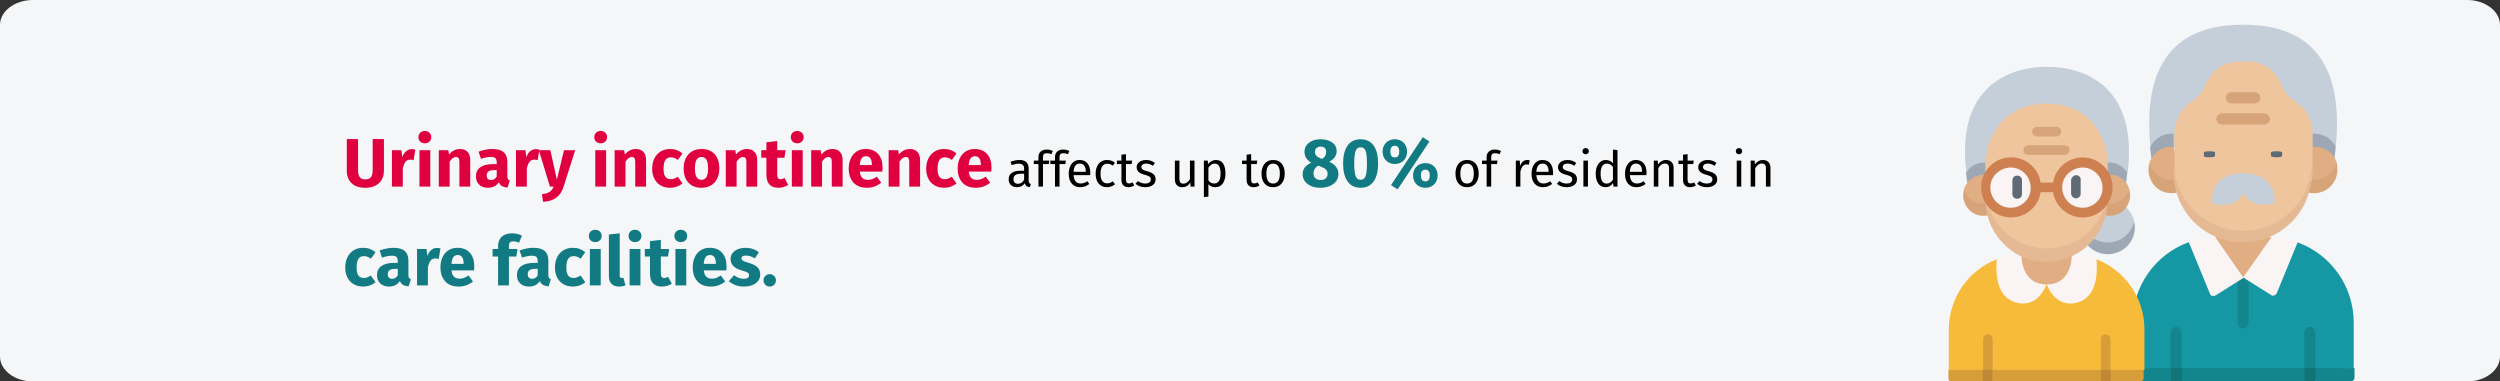 <?xml version="1.0" encoding="UTF-8"?>
<svg xmlns="http://www.w3.org/2000/svg" xmlns:xlink="http://www.w3.org/1999/xlink" width="911px" height="139px" viewBox="0 0 911 139" version="1.1">
  <rect x="0" y="0" width="911" height="139" fill="#333333" stroke="none"/>
  <title>blasenschwaeche-haeufigkeit-en</title>
  <g id="Page-1" stroke="none" stroke-width="1" fill="none" fill-rule="evenodd">
    <g id="vorlage" transform="translate(2, -29571)" fill-rule="nonzero">
      <g id="blasenschwaeche-haeufigkeit-en" transform="translate(-2, 29571)">
        <g id="Mask">
          <path d="M12,0 L899,0 C905.6,0 911,4.079 911,9.065 L911,129.935 C911,134.921 905.6,139 899,139 L12,139 C5.4,139 0,134.921 0,129.935 L0,9.065 C0,4.079 5.4,0 12,0 Z" id="path-1" fill="#F5F6F7"></path>
          <g id="Group-94" transform="translate(710, 9)">
            <g id="Group-93">
              <g id="Group" transform="translate(67.091, 0)">
                <path d="M74.056,44.666 C77.984,5.529 56.015,0 40.302,0 C24.588,0 2.619,5.529 6.547,44.666 L74.056,44.666 Z" id="Path" fill="#C5CFD9"></path>
                <path d="M14.113,39.72 C10.766,39.72 7.857,41.756 6.402,44.666 C6.547,45.976 6.693,47.285 6.838,48.595 L14.986,48.595 L14.986,39.72 C14.84,39.72 14.549,39.72 14.113,39.72 L14.113,39.72 Z" id="Path" fill="#9EA8B5"></path>
                <path d="M73.619,48.595 C73.765,47.285 73.91,45.976 74.056,44.666 C72.746,41.611 69.691,39.72 66.345,39.72 C66.054,39.72 65.763,39.72 65.472,39.72 L65.472,48.595 L73.619,48.595 Z" id="Path" fill="#9EA8B5"></path>
                <path d="M13.385,58.925 L15.131,56.451 L17.314,54.705 L14.986,44.521 C14.695,44.521 14.404,44.521 14.113,44.521 C10.33,44.521 7.129,46.994 6.111,50.486 C6.111,53.978 9.603,58.925 13.385,58.925 L13.385,58.925 Z" id="Path" fill="#E1AD83"></path>
                <path d="M14.113,56.451 C10.33,56.451 7.129,53.978 6.111,50.486 C5.82,51.214 5.82,52.086 5.82,52.959 C5.82,55.433 6.984,57.906 8.875,59.507 C10.766,61.107 13.385,61.689 15.859,61.253 L17.605,59.07 L14.986,56.597 C14.84,56.451 14.549,56.451 14.113,56.451 Z" id="Path" fill="#D7A379"></path>
                <path d="M80.603,125.124 L80.603,108.538 C80.603,95.443 72.456,83.804 60.089,79.294 L20.369,79.294 C8.148,83.804 0,95.443 0,108.538 L0,125.124 L40.302,127.452 L80.603,125.124 Z" id="Path" fill="#1598A4"></path>
                <path d="M1.309,129.925 L13.967,129.925 L16.004,127.597 L18.041,129.925 L62.853,129.925 L64.89,127.597 L66.927,129.925 L79.585,129.925 C80.312,129.925 80.894,129.343 80.894,128.616 L80.894,125.124 L0.291,125.124 L0.291,128.47 C0.291,128.907 0.436,129.198 0.582,129.489 C0.727,129.78 0.873,130.071 1.309,129.925 Z" id="Path" fill="#12868C"></path>
                <path d="M38.265,89.333 L38.265,108.538 C38.265,109.265 38.556,109.993 39.283,110.429 C39.865,110.866 40.738,110.866 41.32,110.429 C41.902,109.993 42.338,109.265 42.338,108.538 L42.338,89.333 L38.265,89.333 Z" id="Path" fill="#12868C"></path>
                <polygon id="Path" fill="#E1AD83" points="40.302 92.243 32.881 84.822 29.972 77.402 50.632 77.402 47.722 84.822"></polygon>
                <path d="M17.896,112.321 L17.896,125.124 L15.859,127.452 L13.822,125.124 L13.822,112.321 C13.822,111.593 14.113,110.866 14.84,110.429 C15.568,109.993 16.295,109.993 16.877,110.429 C17.605,110.866 17.896,111.593 17.896,112.321 Z" id="Path" fill="#12868C"></path>
                <path d="M66.636,112.321 L66.636,125.124 L64.599,127.452 L62.562,125.124 L62.562,112.321 C62.562,111.593 62.853,110.866 63.58,110.429 C64.162,109.993 65.035,109.993 65.617,110.429 C66.199,110.866 66.781,111.593 66.636,112.321 Z" id="Path" fill="#12868C"></path>
                <polygon id="Path" fill="#127575" points="13.967 125.124 18.041 125.124 18.041 129.925 13.967 129.925"></polygon>
                <polygon id="Path" fill="#127575" points="62.707 125.124 66.781 125.124 66.781 129.925 62.707 129.925"></polygon>
                <path d="M20.515,79.294 L28.226,98.062 C28.371,98.499 28.662,98.79 29.099,98.79 C29.535,98.935 29.972,98.79 30.263,98.644 L40.447,92.243 L30.117,77.402 C26.771,77.548 23.57,78.13 20.515,79.294 Z" id="Path" fill="#FBF4F4"></path>
                <path d="M50.632,77.402 L40.302,92.097 L50.486,98.499 C50.777,98.79 51.214,98.79 51.65,98.644 C52.086,98.499 52.377,98.208 52.523,97.917 L60.234,79.148 C57.033,78.13 53.832,77.548 50.632,77.402 Z" id="Path" fill="#FBF4F4"></path>
                <path d="M67.218,58.925 L65.472,56.451 L63.289,54.705 L65.617,44.521 L66.49,44.521 C70.273,44.521 73.474,46.994 74.492,50.486 C74.492,53.978 71.001,58.925 67.218,58.925 L67.218,58.925 Z" id="Path" fill="#E1AD83"></path>
                <path d="M66.345,56.451 C70.128,56.451 73.328,53.978 74.347,50.486 C74.638,51.214 74.638,52.086 74.638,52.959 C74.638,55.142 73.765,57.324 72.165,58.925 C70.564,60.525 68.382,61.398 66.199,61.398 C65.617,61.398 65.035,61.398 64.453,61.253 L62.707,59.07 L65.326,56.597 C65.763,56.451 66.054,56.451 66.345,56.451 Z" id="Path" fill="#D7A379"></path>
                <path d="M40.302,77.548 C46.994,77.548 53.396,74.929 58.197,70.128 C62.998,65.326 65.617,58.925 65.617,52.232 L65.617,39.72 C65.617,34.773 62.998,30.263 58.779,27.644 C56.742,26.189 55.142,24.152 54.269,21.824 C50.341,13.531 44.666,13.385 40.447,13.385 C36.228,13.385 30.554,13.676 26.625,21.824 C25.752,24.152 24.152,26.189 22.115,27.644 C17.896,30.117 15.277,34.773 15.277,39.72 L15.277,52.232 C14.986,66.199 26.334,77.548 40.302,77.548 Z" id="Path" fill="#EEC59C"></path>
                <path d="M40.302,75.074 C33.609,75.074 27.207,72.456 22.406,67.654 C17.605,62.853 14.986,56.451 14.986,49.759 L14.986,54.56 C15.277,68.236 26.48,79.294 40.156,79.294 C53.832,79.294 65.035,68.382 65.326,54.56 L65.326,49.759 C65.472,63.726 54.269,75.074 40.302,75.074 Z" id="Path" fill="#E5B993"></path>
                <path d="M40.302,61.398 C42.92,66.199 48.449,65.763 50.777,65.326 C51.359,65.181 51.795,64.599 51.795,64.017 C51.65,61.253 50.486,54.123 40.302,54.123 C30.117,54.123 28.953,61.253 28.808,64.017 C28.808,64.599 29.244,65.181 29.826,65.326 C32.154,65.908 37.683,66.345 40.302,61.398 L40.302,61.398 Z" id="Path" fill="#C5CFD9"></path>
              </g>
              <g id="Group" transform="translate(0, 15.348)">
                <path d="M71.437,110.429 L71.437,95.734 C71.437,84.386 64.599,74.347 53.978,70.128 L17.605,70.128 C7.129,74.201 0.145,84.386 0.145,95.734 L0.145,110.429 L35.646,112.466 L71.437,110.429 Z" id="Path" fill="#F7BB3C"></path>
                <path d="M1.455,114.648 L12.512,114.648 L14.258,112.612 L16.004,114.648 L55.433,114.648 L57.179,112.612 L58.925,114.648 L69.982,114.648 C70.564,114.648 71.146,114.066 71.146,113.485 L71.146,110.429 L0,110.429 L0,113.485 C0,113.776 0.145,114.066 0.291,114.357 C0.436,114.648 1.164,114.648 1.455,114.648 Z" id="Path" fill="#D79D38"></path>
                <path d="M47.14,85.841 C53.832,83.804 54.414,76.093 53.978,70.128 C51.068,68.964 48.013,68.382 44.957,68.236 L35.791,79.148 C35.791,79.148 38.701,88.314 47.14,85.841 Z" id="Path" fill="#FBF4F4"></path>
                <path d="M24.443,85.841 C17.75,83.804 17.168,76.093 17.605,70.128 C20.515,68.964 23.57,68.382 26.625,68.236 L35.791,79.148 C35.791,79.148 32.881,88.314 24.443,85.841 Z" id="Path" fill="#FBF4F4"></path>
                <path d="M44.957,68.382 C44.957,68.382 45.394,79.294 35.791,79.294 C26.189,79.294 26.625,68.382 26.625,68.382 L44.957,68.382 Z" id="Path" fill="#E1AD83"></path>
                <path d="M65.326,38.701 C69.109,7.129 49.759,0 35.937,0 C22.115,0 2.619,7.129 6.547,38.701 L65.326,38.701 Z" id="Path" fill="#C5CFD9"></path>
                <path d="M12.803,34.918 C10.185,34.918 7.711,36.373 6.402,38.701 C6.547,39.865 6.693,41.029 6.838,42.193 L13.531,42.193 L13.531,35.064 C13.385,35.064 13.094,34.918 12.803,34.918 Z" id="Path" fill="#9EA8B5"></path>
                <path d="M64.744,42.193 C64.89,41.029 65.035,39.865 65.181,38.701 C63.726,36.082 60.962,34.627 57.906,34.918 L57.906,42.047 L64.744,42.193 Z" id="Path" fill="#9EA8B5"></path>
                <path d="M52.814,62.562 C52.814,62.562 53.396,66.054 58.052,66.054 C62.707,66.054 67.654,60.816 67.654,56.306 C67.218,54.269 66.199,52.523 64.744,51.214 L57.324,53.978 L53.687,58.197 L52.814,62.562 Z" id="Path" fill="#C5CFD9"></path>
                <path d="M58.052,64.017 C56.16,64.017 54.414,63.435 52.814,62.562 L49.759,63.726 L50.632,64.89 C53.25,67.945 57.615,69.109 61.544,67.654 C65.472,66.199 67.945,62.562 67.945,58.488 C67.945,57.761 67.8,57.033 67.654,56.306 C66.636,60.816 62.707,64.017 58.052,64.017 L58.052,64.017 Z" id="Path" fill="#9EA8B5"></path>
                <path d="M5.674,44.521 C5.674,47.576 9.457,51.795 12.803,51.795 L13.676,49.759 L16.441,46.412 L13.676,39.283 C13.385,39.283 13.094,39.283 12.949,39.283 C9.603,39.283 6.693,41.465 5.674,44.521 Z" id="Path" fill="#E1AD83"></path>
                <path d="M12.803,49.904 C9.457,49.904 6.693,47.722 5.674,44.666 C5.529,45.394 5.383,46.121 5.383,46.849 C5.383,49.031 6.402,51.214 8.148,52.668 C9.894,54.123 12.221,54.56 14.404,54.123 L16.004,52.086 L13.822,50.05 C13.385,49.759 13.094,49.904 12.803,49.904 Z" id="Path" fill="#D7A379"></path>
                <path d="M65.908,44.521 C65.908,47.576 62.125,51.795 58.779,51.795 L57.906,49.759 L55.142,46.412 L57.906,39.283 C58.197,39.283 58.488,39.283 58.634,39.283 C62.125,39.283 65.035,41.465 65.908,44.521 Z" id="Path" fill="#E1AD83"></path>
                <path d="M58.779,49.904 C62.125,49.904 64.89,47.722 65.908,44.666 C66.054,45.394 66.199,46.121 66.199,46.849 C66.199,49.031 65.181,51.214 63.435,52.668 C61.689,54.123 59.361,54.56 57.179,54.123 L55.724,51.795 L58.052,49.759 C58.343,49.759 58.634,49.904 58.779,49.904 Z" id="Path" fill="#D7A379"></path>
                <path d="M35.791,68.527 C48.013,68.527 58.052,58.634 58.052,46.267 L58.052,35.209 C58.052,27.498 52.814,13.385 35.791,13.385 C18.769,13.385 13.531,27.498 13.531,35.209 L13.531,46.121 C13.531,52.086 15.859,57.761 20.078,61.835 C24.297,66.199 29.972,68.527 35.791,68.527 L35.791,68.527 Z" id="Path" fill="#EEC59C"></path>
                <path d="M35.791,66.199 C29.826,66.199 24.297,63.871 20.078,59.652 C15.859,55.433 13.531,49.759 13.531,43.939 L13.531,48.158 C13.385,56.306 17.605,63.726 24.443,67.945 C31.281,72.165 40.011,72.019 46.994,67.945 C53.978,63.871 58.197,56.306 57.906,48.158 L57.906,43.939 C58.052,56.306 48.158,66.199 35.791,66.199 Z" id="Path" fill="#E5B993"></path>
                <circle id="Oval" fill="#FBF4F4" cx="22.697" cy="43.939" r="9.166"></circle>
                <circle id="Oval" fill="#FBF4F4" cx="48.886" cy="43.939" r="9.166"></circle>
                <g id="Path" transform="translate(12.645, 97.481)" fill="#D79D38">
                  <path d="M3.492,1.762 L3.492,13.11 L1.746,15.147 L0,13.11 L0,1.762 C0,0.743 0.727,0.016 1.746,0.016 C2.619,-0.13 3.492,0.743 3.492,1.762 Z"></path>
                  <path d="M46.412,1.762 L46.412,13.11 L44.666,15.147 L42.92,13.11 L42.92,1.762 C42.92,0.743 43.648,0.016 44.666,0.016 C45.685,0.016 46.412,0.743 46.412,1.762 Z"></path>
                </g>
                <g id="Path" transform="translate(12.499, 110.432)" fill="#C08735">
                  <polygon points="0 0 3.492 0 3.492 4.219 0 4.219"></polygon>
                  <polygon points="43.066 0 46.558 0 46.558 4.219 43.066 4.219"></polygon>
                </g>
                <g id="Path" transform="translate(23.313, 21.889)">
                  <path d="M1.746,26.189 C2.764,26.189 3.492,25.461 3.492,24.443 L3.492,19.496 C3.492,18.478 2.764,17.75 1.746,17.75 C0.727,17.75 0,18.478 0,19.496 L0,24.443 C0,25.461 0.727,26.189 1.746,26.189 Z" fill="#5E6B76"></path>
                  <path d="M23.279,17.605 C22.842,17.605 22.406,17.75 21.969,18.187 C21.678,18.478 21.387,18.914 21.387,19.496 L21.387,24.443 C21.533,25.316 22.26,26.043 23.133,26.043 C24.006,26.043 24.879,25.316 24.879,24.443 L24.879,19.496 C25.025,18.478 24.297,17.605 23.279,17.605 Z" fill="#5E6B76"></path>
                  <g id="Group" transform="translate(4.055, 0)" fill="#D7A379">
                    <path d="M1.819,10.185 L15.204,10.185 C16.077,10.039 16.804,9.312 16.804,8.439 C16.804,7.566 16.077,6.693 15.204,6.693 L1.819,6.693 C1.091,6.693 0.509,6.984 0.218,7.566 C-0.073,8.148 -0.073,8.875 0.218,9.457 C0.509,10.039 1.091,10.185 1.819,10.185 Z" id="Path"></path>
                    <path d="M4.729,3.492 L12.149,3.492 C13.022,3.346 13.749,2.619 13.749,1.746 C13.749,0.873 13.022,0 12.149,0 L4.729,0 C3.856,0.145 3.128,0.873 3.128,1.746 C3.128,2.619 3.856,3.346 4.729,3.492 Z" id="Path"></path>
                  </g>
                </g>
                <path d="M48.886,33.027 C43.502,33.027 38.992,36.955 38.119,42.193 L33.609,42.193 C32.736,36.519 27.644,32.59 21.969,33.027 C16.295,33.463 11.93,38.265 11.93,43.939 C11.93,49.613 16.295,54.414 21.969,54.851 C27.644,55.287 32.736,51.359 33.609,45.685 L38.119,45.685 C38.992,51.359 44.375,55.433 50.05,54.851 C55.724,54.269 60.089,49.177 59.798,43.357 C59.507,37.537 54.705,33.027 48.886,33.027 Z M22.697,51.359 C19.642,51.359 17.023,49.613 15.859,46.849 C14.695,44.084 15.277,40.884 17.459,38.847 C19.642,36.81 22.697,36.082 25.461,37.246 C28.226,38.41 29.972,41.029 29.972,44.084 C30.117,48.013 26.771,51.359 22.697,51.359 Z M48.886,51.359 C45.83,51.359 43.211,49.613 42.047,46.849 C40.884,44.084 41.465,40.884 43.648,38.847 C45.83,36.81 48.886,36.082 51.65,37.246 C54.414,38.41 56.16,41.029 56.16,44.084 C56.306,48.013 52.959,51.359 48.886,51.359 Z" id="Shape" fill="#CE8051"></path>
              </g>
            </g>
            <g id="Group" transform="translate(93.078, 24.592)">
              <path d="M4.074,23.279 L4.074,21.969 C4.074,21.678 3.201,21.533 2.037,21.533 C0.873,21.533 0,21.678 0,21.969 L0,23.279 C0,23.57 0.873,23.715 2.037,23.715 C3.201,23.715 4.074,23.57 4.074,23.279 Z" id="Path" fill="#5E6B76"></path>
              <path d="M26.48,23.715 C27.644,23.715 28.517,23.57 28.517,23.279 L28.517,21.969 C28.517,21.678 27.644,21.533 26.48,21.533 C25.316,21.533 24.443,21.678 24.443,21.969 L24.443,23.279 C24.588,23.57 25.461,23.715 26.48,23.715 Z" id="Path" fill="#5E6B76"></path>
              <g id="Path" transform="translate(4.528, 0)" fill="#D7A379">
                <path d="M2.219,11.785 L17.35,11.785 C18.078,11.785 18.805,11.494 19.241,10.766 C19.678,10.185 19.678,9.312 19.241,8.73 C18.805,8.148 18.078,7.711 17.35,7.711 L2.219,7.711 C1.491,7.711 0.764,8.002 0.327,8.73 C-0.109,9.457 -0.109,10.185 0.327,10.766 C0.764,11.494 1.491,11.785 2.219,11.785 Z"></path>
                <path d="M5.565,4.074 L14.004,4.074 C15.168,4.074 16.041,3.201 16.041,2.037 C16.041,0.873 15.168,0 14.004,0 L5.565,0 C4.401,0 3.528,0.873 3.528,2.037 C3.528,3.201 4.401,4.074 5.565,4.074 Z"></path>
              </g>
            </g>
          </g>
        </g>
        <g id="Urinary-incontinence" transform="translate(125.8, 47.725)">
          <path d="M14.1,14.525 C14.1,15.708 13.846,16.767 13.338,17.7 C12.829,18.633 12.067,19.367 11.05,19.9 C10.033,20.433 8.792,20.7 7.325,20.7 C5.125,20.7 3.45,20.142 2.3,19.025 C1.15,17.908 0.575,16.408 0.575,14.525 L0.575,2.95 L4.675,2.95 L4.675,14.35 C4.675,15.467 4.888,16.296 5.312,16.837 C5.737,17.379 6.408,17.65 7.325,17.65 C8.258,17.65 8.938,17.379 9.363,16.837 C9.787,16.296 10,15.467 10,14.35 L10,2.95 L14.1,2.95 L14.1,14.525 Z" id="Path" fill="#E0003F"></path>
          <path d="M24.225,6.625 C24.708,6.625 25.15,6.683 25.55,6.8 L24.925,10.625 C24.425,10.508 24.025,10.45 23.725,10.45 C22.942,10.45 22.346,10.721 21.938,11.262 C21.529,11.804 21.208,12.617 20.975,13.7 L20.975,20.275 L17.025,20.275 L17.025,7 L20.475,7 L20.8,9.575 C21.1,8.658 21.554,7.938 22.163,7.412 C22.771,6.888 23.458,6.625 24.225,6.625 Z" id="Path" fill="#E0003F"></path>
          <path d="M31,7 L31,20.275 L27.05,20.275 L27.05,7 L31,7 Z M29,0 C29.683,0 30.246,0.212 30.688,0.637 C31.129,1.062 31.35,1.6 31.35,2.25 C31.35,2.9 31.129,3.438 30.688,3.862 C30.246,4.287 29.683,4.5 29,4.5 C28.317,4.5 27.758,4.287 27.325,3.862 C26.892,3.438 26.675,2.9 26.675,2.25 C26.675,1.6 26.892,1.062 27.325,0.637 C27.758,0.212 28.317,0 29,0 Z" id="Shape" fill="#E0003F"></path>
          <path d="M41.875,6.575 C43.025,6.575 43.925,6.925 44.575,7.625 C45.225,8.325 45.55,9.308 45.55,10.575 L45.55,20.275 L41.6,20.275 L41.6,11.25 C41.6,10.583 41.496,10.121 41.288,9.863 C41.079,9.604 40.767,9.475 40.35,9.475 C39.55,9.475 38.783,10.05 38.05,11.2 L38.05,20.275 L34.1,20.275 L34.1,7 L37.55,7 L37.825,8.575 C38.392,7.908 39.004,7.408 39.663,7.075 C40.321,6.742 41.058,6.575 41.875,6.575 Z" id="Path" fill="#E0003F"></path>
          <path d="M59.075,16.425 C59.075,16.925 59.146,17.292 59.288,17.525 C59.429,17.758 59.658,17.933 59.975,18.05 L59.15,20.625 C58.333,20.558 57.667,20.379 57.15,20.087 C56.633,19.796 56.233,19.333 55.95,18.7 C55.083,20.033 53.75,20.7 51.95,20.7 C50.633,20.7 49.583,20.317 48.8,19.55 C48.017,18.783 47.625,17.783 47.625,16.55 C47.625,15.1 48.158,13.992 49.225,13.225 C50.292,12.458 51.833,12.075 53.85,12.075 L55.2,12.075 L55.2,11.5 C55.2,10.717 55.033,10.179 54.7,9.887 C54.367,9.596 53.783,9.45 52.95,9.45 C52.517,9.45 51.992,9.512 51.375,9.637 C50.758,9.762 50.125,9.933 49.475,10.15 L48.575,7.55 C49.408,7.233 50.263,6.992 51.138,6.825 C52.013,6.658 52.825,6.575 53.575,6.575 C55.475,6.575 56.867,6.967 57.75,7.75 C58.633,8.533 59.075,9.708 59.075,11.275 L59.075,16.425 Z M53.1,17.875 C54,17.875 54.7,17.45 55.2,16.6 L55.2,14.25 L54.225,14.25 C53.325,14.25 52.654,14.408 52.212,14.725 C51.771,15.042 51.55,15.533 51.55,16.2 C51.55,16.733 51.688,17.146 51.962,17.438 C52.237,17.729 52.617,17.875 53.1,17.875 Z" id="Shape" fill="#E0003F"></path>
          <path d="M69.425,6.625 C69.908,6.625 70.35,6.683 70.75,6.8 L70.125,10.625 C69.625,10.508 69.225,10.45 68.925,10.45 C68.142,10.45 67.546,10.721 67.138,11.262 C66.729,11.804 66.408,12.617 66.175,13.7 L66.175,20.275 L62.225,20.275 L62.225,7 L65.675,7 L66,9.575 C66.3,8.658 66.754,7.938 67.362,7.412 C67.971,6.888 68.658,6.625 69.425,6.625 Z" id="Path" fill="#E0003F"></path>
          <path d="M79.575,20.3 C79.042,22.017 78.171,23.337 76.963,24.262 C75.754,25.188 74.133,25.708 72.1,25.825 L71.675,23.05 C72.942,22.883 73.879,22.6 74.487,22.2 C75.096,21.8 75.583,21.158 75.95,20.275 L74.6,20.275 L70.55,7 L74.75,7 L77.125,17.75 L79.725,7 L83.8,7 L79.575,20.3 Z" id="Path" fill="#E0003F"></path>
          <path d="M95.075,7 L95.075,20.275 L91.125,20.275 L91.125,7 L95.075,7 Z M93.075,0 C93.758,0 94.321,0.212 94.763,0.637 C95.204,1.062 95.425,1.6 95.425,2.25 C95.425,2.9 95.204,3.438 94.763,3.862 C94.321,4.287 93.758,4.5 93.075,4.5 C92.392,4.5 91.833,4.287 91.4,3.862 C90.967,3.438 90.75,2.9 90.75,2.25 C90.75,1.6 90.967,1.062 91.4,0.637 C91.833,0.212 92.392,0 93.075,0 Z" id="Shape" fill="#E0003F"></path>
          <path d="M105.95,6.575 C107.1,6.575 108,6.925 108.65,7.625 C109.3,8.325 109.625,9.308 109.625,10.575 L109.625,20.275 L105.675,20.275 L105.675,11.25 C105.675,10.583 105.571,10.121 105.362,9.863 C105.154,9.604 104.842,9.475 104.425,9.475 C103.625,9.475 102.858,10.05 102.125,11.2 L102.125,20.275 L98.175,20.275 L98.175,7 L101.625,7 L101.9,8.575 C102.467,7.908 103.079,7.408 103.737,7.075 C104.396,6.742 105.133,6.575 105.95,6.575 Z" id="Path" fill="#E0003F"></path>
          <path d="M118.35,6.575 C119.267,6.575 120.092,6.708 120.825,6.975 C121.558,7.242 122.25,7.65 122.9,8.2 L121.2,10.55 C120.367,9.917 119.525,9.6 118.675,9.6 C117.792,9.6 117.125,9.925 116.675,10.575 C116.225,11.225 116,12.275 116,13.725 C116,15.125 116.225,16.117 116.675,16.7 C117.125,17.283 117.775,17.575 118.625,17.575 C119.075,17.575 119.483,17.504 119.85,17.363 C120.217,17.221 120.658,16.992 121.175,16.675 L122.9,19.125 C121.583,20.175 120.092,20.7 118.425,20.7 C117.075,20.7 115.908,20.413 114.925,19.837 C113.942,19.262 113.183,18.454 112.65,17.413 C112.117,16.371 111.85,15.15 111.85,13.75 C111.85,12.35 112.117,11.108 112.65,10.025 C113.183,8.942 113.942,8.096 114.925,7.487 C115.908,6.879 117.05,6.575 118.35,6.575 Z" id="Path" fill="#E0003F"></path>
          <path d="M129.825,6.575 C131.858,6.575 133.45,7.196 134.6,8.438 C135.75,9.679 136.325,11.417 136.325,13.65 C136.325,15.067 136.062,16.304 135.537,17.363 C135.012,18.421 134.262,19.242 133.287,19.825 C132.312,20.408 131.158,20.7 129.825,20.7 C127.808,20.7 126.221,20.079 125.062,18.837 C123.904,17.596 123.325,15.858 123.325,13.625 C123.325,12.208 123.588,10.971 124.112,9.912 C124.638,8.854 125.388,8.033 126.362,7.45 C127.338,6.867 128.492,6.575 129.825,6.575 Z M129.825,9.475 C129.025,9.475 128.425,9.812 128.025,10.488 C127.625,11.162 127.425,12.208 127.425,13.625 C127.425,15.075 127.621,16.133 128.012,16.8 C128.404,17.467 129.008,17.8 129.825,17.8 C130.625,17.8 131.225,17.462 131.625,16.788 C132.025,16.113 132.225,15.067 132.225,13.65 C132.225,12.2 132.029,11.142 131.637,10.475 C131.246,9.808 130.642,9.475 129.825,9.475 Z" id="Shape" fill="#E0003F"></path>
          <path d="M146.45,6.575 C147.6,6.575 148.5,6.925 149.15,7.625 C149.8,8.325 150.125,9.308 150.125,10.575 L150.125,20.275 L146.175,20.275 L146.175,11.25 C146.175,10.583 146.071,10.121 145.863,9.863 C145.654,9.604 145.342,9.475 144.925,9.475 C144.125,9.475 143.358,10.05 142.625,11.2 L142.625,20.275 L138.675,20.275 L138.675,7 L142.125,7 L142.4,8.575 C142.967,7.908 143.579,7.408 144.238,7.075 C144.896,6.742 145.633,6.575 146.45,6.575 Z" id="Path" fill="#E0003F"></path>
          <path d="M161.425,19.65 C160.942,19.983 160.379,20.242 159.738,20.425 C159.096,20.608 158.458,20.7 157.825,20.7 C154.925,20.683 153.475,19.083 153.475,15.9 L153.475,9.75 L151.6,9.75 L151.6,7 L153.475,7 L153.475,4.125 L157.425,3.675 L157.425,7 L160.475,7 L160.05,9.75 L157.425,9.75 L157.425,15.85 C157.425,16.467 157.525,16.908 157.725,17.175 C157.925,17.442 158.242,17.575 158.675,17.575 C159.125,17.575 159.6,17.433 160.1,17.15 L161.425,19.65 Z" id="Path" fill="#E0003F"></path>
          <path d="M166.7,7 L166.7,20.275 L162.75,20.275 L162.75,7 L166.7,7 Z M164.7,0 C165.383,0 165.946,0.212 166.387,0.637 C166.829,1.062 167.05,1.6 167.05,2.25 C167.05,2.9 166.829,3.438 166.387,3.862 C165.946,4.287 165.383,4.5 164.7,4.5 C164.017,4.5 163.458,4.287 163.025,3.862 C162.592,3.438 162.375,2.9 162.375,2.25 C162.375,1.6 162.592,1.062 163.025,0.637 C163.458,0.212 164.017,0 164.7,0 Z" id="Shape" fill="#E0003F"></path>
          <path d="M177.575,6.575 C178.725,6.575 179.625,6.925 180.275,7.625 C180.925,8.325 181.25,9.308 181.25,10.575 L181.25,20.275 L177.3,20.275 L177.3,11.25 C177.3,10.583 177.196,10.121 176.988,9.863 C176.779,9.604 176.467,9.475 176.05,9.475 C175.25,9.475 174.483,10.05 173.75,11.2 L173.75,20.275 L169.8,20.275 L169.8,7 L173.25,7 L173.525,8.575 C174.092,7.908 174.704,7.408 175.363,7.075 C176.021,6.742 176.758,6.575 177.575,6.575 Z" id="Path" fill="#E0003F"></path>
          <path d="M195.8,13.375 C195.8,13.925 195.775,14.4 195.725,14.8 L187.5,14.8 C187.633,15.917 187.95,16.7 188.45,17.15 C188.95,17.6 189.642,17.825 190.525,17.825 C191.058,17.825 191.575,17.729 192.075,17.538 C192.575,17.346 193.117,17.05 193.7,16.65 L195.325,18.85 C193.775,20.083 192.05,20.7 190.15,20.7 C188,20.7 186.35,20.067 185.2,18.8 C184.05,17.533 183.475,15.833 183.475,13.7 C183.475,12.35 183.717,11.137 184.2,10.062 C184.683,8.988 185.392,8.137 186.325,7.513 C187.258,6.888 188.375,6.575 189.675,6.575 C191.592,6.575 193.092,7.175 194.175,8.375 C195.258,9.575 195.8,11.242 195.8,13.375 Z M191.925,12.25 C191.892,10.217 191.175,9.2 189.775,9.2 C189.092,9.2 188.562,9.45 188.188,9.95 C187.812,10.45 187.583,11.275 187.5,12.425 L191.925,12.425 L191.925,12.25 Z" id="Shape" fill="#E0003F"></path>
          <path d="M205.8,6.575 C206.95,6.575 207.85,6.925 208.5,7.625 C209.15,8.325 209.475,9.308 209.475,10.575 L209.475,20.275 L205.525,20.275 L205.525,11.25 C205.525,10.583 205.421,10.121 205.213,9.863 C205.004,9.604 204.692,9.475 204.275,9.475 C203.475,9.475 202.708,10.05 201.975,11.2 L201.975,20.275 L198.025,20.275 L198.025,7 L201.475,7 L201.75,8.575 C202.317,7.908 202.929,7.408 203.588,7.075 C204.246,6.742 204.983,6.575 205.8,6.575 Z" id="Path" fill="#E0003F"></path>
          <path d="M218.2,6.575 C219.117,6.575 219.942,6.708 220.675,6.975 C221.408,7.242 222.1,7.65 222.75,8.2 L221.05,10.55 C220.217,9.917 219.375,9.6 218.525,9.6 C217.642,9.6 216.975,9.925 216.525,10.575 C216.075,11.225 215.85,12.275 215.85,13.725 C215.85,15.125 216.075,16.117 216.525,16.7 C216.975,17.283 217.625,17.575 218.475,17.575 C218.925,17.575 219.333,17.504 219.7,17.363 C220.067,17.221 220.508,16.992 221.025,16.675 L222.75,19.125 C221.433,20.175 219.942,20.7 218.275,20.7 C216.925,20.7 215.758,20.413 214.775,19.837 C213.792,19.262 213.033,18.454 212.5,17.413 C211.967,16.371 211.7,15.15 211.7,13.75 C211.7,12.35 211.967,11.108 212.5,10.025 C213.033,8.942 213.792,8.096 214.775,7.487 C215.758,6.879 216.9,6.575 218.2,6.575 Z" id="Path" fill="#E0003F"></path>
          <path d="M235.5,13.375 C235.5,13.925 235.475,14.4 235.425,14.8 L227.2,14.8 C227.333,15.917 227.65,16.7 228.15,17.15 C228.65,17.6 229.342,17.825 230.225,17.825 C230.758,17.825 231.275,17.729 231.775,17.538 C232.275,17.346 232.817,17.05 233.4,16.65 L235.025,18.85 C233.475,20.083 231.75,20.7 229.85,20.7 C227.7,20.7 226.05,20.067 224.9,18.8 C223.75,17.533 223.175,15.833 223.175,13.7 C223.175,12.35 223.417,11.137 223.9,10.062 C224.383,8.988 225.092,8.137 226.025,7.513 C226.958,6.888 228.075,6.575 229.375,6.575 C231.292,6.575 232.792,7.175 233.875,8.375 C234.958,9.575 235.5,11.242 235.5,13.375 Z M231.625,12.25 C231.592,10.217 230.875,9.2 229.475,9.2 C228.792,9.2 228.262,9.45 227.887,9.95 C227.512,10.45 227.283,11.275 227.2,12.425 L231.625,12.425 L231.625,12.25 Z" id="Shape" fill="#E0003F"></path>
          <path d="M249.045,18.061 C249.045,18.445 249.111,18.73 249.243,18.916 C249.375,19.102 249.573,19.243 249.837,19.339 L249.459,20.491 C248.967,20.431 248.571,20.293 248.271,20.077 C247.971,19.861 247.749,19.525 247.605,19.069 C246.969,20.017 246.027,20.491 244.779,20.491 C243.843,20.491 243.105,20.227 242.565,19.699 C242.025,19.171 241.755,18.481 241.755,17.629 C241.755,16.621 242.118,15.847 242.844,15.307 C243.57,14.767 244.599,14.497 245.931,14.497 L247.389,14.497 L247.389,13.795 C247.389,13.123 247.227,12.643 246.903,12.355 C246.579,12.067 246.081,11.923 245.409,11.923 C244.713,11.923 243.861,12.091 242.853,12.427 L242.439,11.221 C243.615,10.789 244.707,10.573 245.715,10.573 C246.831,10.573 247.665,10.846 248.217,11.392 C248.769,11.938 249.045,12.715 249.045,13.723 L249.045,18.061 Z M245.157,19.249 C246.105,19.249 246.849,18.757 247.389,17.773 L247.389,15.595 L246.147,15.595 C244.395,15.595 243.519,16.243 243.519,17.539 C243.519,18.103 243.657,18.529 243.933,18.817 C244.209,19.105 244.617,19.249 245.157,19.249 Z" id="Shape" fill="#000000"></path>
          <path d="M255.669,8.107 C255.165,8.107 254.805,8.218 254.589,8.44 C254.373,8.662 254.265,9.007 254.265,9.475 L254.265,10.789 L256.569,10.789 L256.389,12.067 L254.265,12.067 L254.265,20.275 L252.609,20.275 L252.609,12.067 L250.917,12.067 L250.917,10.789 L252.609,10.789 L252.609,9.493 C252.609,8.677 252.87,8.02 253.392,7.522 C253.914,7.024 254.643,6.775 255.579,6.775 C256.011,6.775 256.398,6.814 256.74,6.892 C257.082,6.97 257.451,7.093 257.847,7.261 L257.325,8.467 C256.785,8.227 256.233,8.107 255.669,8.107 Z" id="Path" fill="#000000"></path>
          <path d="M261.699,8.107 C261.195,8.107 260.835,8.218 260.619,8.44 C260.403,8.662 260.295,9.007 260.295,9.475 L260.295,10.789 L262.599,10.789 L262.419,12.067 L260.295,12.067 L260.295,20.275 L258.639,20.275 L258.639,12.067 L256.947,12.067 L256.947,10.789 L258.639,10.789 L258.639,9.493 C258.639,8.677 258.9,8.02 259.422,7.522 C259.944,7.024 260.673,6.775 261.609,6.775 C262.041,6.775 262.428,6.814 262.77,6.892 C263.112,6.97 263.481,7.093 263.877,7.261 L263.355,8.467 C262.815,8.227 262.263,8.107 261.699,8.107 Z" id="Path" fill="#000000"></path>
          <path d="M271.491,15.253 C271.491,15.529 271.479,15.811 271.455,16.099 L265.407,16.099 C265.479,17.143 265.743,17.911 266.199,18.403 C266.655,18.895 267.243,19.141 267.963,19.141 C268.419,19.141 268.839,19.075 269.223,18.943 C269.607,18.811 270.009,18.601 270.429,18.313 L271.149,19.303 C270.141,20.095 269.037,20.491 267.837,20.491 C266.517,20.491 265.488,20.059 264.75,19.195 C264.012,18.331 263.643,17.143 263.643,15.631 C263.643,14.647 263.802,13.774 264.12,13.012 C264.438,12.25 264.894,11.653 265.488,11.221 C266.082,10.789 266.781,10.573 267.585,10.573 C268.845,10.573 269.811,10.987 270.483,11.815 C271.155,12.643 271.491,13.789 271.491,15.253 Z M269.853,14.767 C269.853,13.831 269.667,13.117 269.295,12.625 C268.923,12.133 268.365,11.887 267.621,11.887 C266.265,11.887 265.527,12.883 265.407,14.875 L269.853,14.875 L269.853,14.767 Z" id="Shape" fill="#000000"></path>
          <path d="M277.593,10.573 C278.157,10.573 278.673,10.654 279.141,10.816 C279.609,10.978 280.059,11.239 280.491,11.599 L279.699,12.643 C279.363,12.403 279.036,12.226 278.718,12.112 C278.4,11.998 278.049,11.941 277.665,11.941 C276.897,11.941 276.3,12.247 275.874,12.859 C275.448,13.471 275.235,14.377 275.235,15.577 C275.235,16.777 275.445,17.662 275.865,18.232 C276.285,18.802 276.885,19.087 277.665,19.087 C278.037,19.087 278.379,19.03 278.691,18.916 C279.003,18.802 279.351,18.619 279.735,18.367 L280.491,19.447 C279.627,20.143 278.661,20.491 277.593,20.491 C276.309,20.491 275.298,20.059 274.56,19.195 C273.822,18.331 273.453,17.137 273.453,15.613 C273.453,14.605 273.621,13.723 273.957,12.967 C274.293,12.211 274.77,11.623 275.388,11.203 C276.006,10.783 276.741,10.573 277.593,10.573 Z" id="Path" fill="#000000"></path>
          <path d="M287.529,19.843 C286.905,20.275 286.197,20.491 285.405,20.491 C284.601,20.491 283.974,20.26 283.524,19.798 C283.074,19.336 282.849,18.667 282.849,17.791 L282.849,12.067 L281.193,12.067 L281.193,10.789 L282.849,10.789 L282.849,8.647 L284.505,8.449 L284.505,10.789 L286.755,10.789 L286.575,12.067 L284.505,12.067 L284.505,17.719 C284.505,18.211 284.592,18.568 284.766,18.79 C284.94,19.012 285.231,19.123 285.639,19.123 C286.011,19.123 286.431,18.997 286.899,18.745 L287.529,19.843 Z" id="Path" fill="#000000"></path>
          <path d="M291.813,10.573 C292.461,10.573 293.043,10.663 293.559,10.843 C294.075,11.023 294.567,11.293 295.035,11.653 L294.333,12.697 C293.901,12.421 293.49,12.217 293.1,12.085 C292.71,11.953 292.299,11.887 291.867,11.887 C291.327,11.887 290.901,11.998 290.589,12.22 C290.277,12.442 290.121,12.745 290.121,13.129 C290.121,13.513 290.268,13.813 290.562,14.029 C290.856,14.245 291.387,14.455 292.155,14.659 C293.211,14.923 294,15.283 294.522,15.739 C295.044,16.195 295.305,16.819 295.305,17.611 C295.305,18.547 294.942,19.261 294.216,19.753 C293.49,20.245 292.605,20.491 291.561,20.491 C290.121,20.491 288.927,20.077 287.979,19.249 L288.861,18.241 C289.665,18.853 290.553,19.159 291.525,19.159 C292.149,19.159 292.644,19.03 293.01,18.772 C293.376,18.514 293.559,18.163 293.559,17.719 C293.559,17.395 293.493,17.134 293.361,16.936 C293.229,16.738 293.001,16.564 292.677,16.414 C292.353,16.264 291.879,16.105 291.255,15.937 C290.247,15.673 289.518,15.319 289.068,14.875 C288.618,14.431 288.393,13.867 288.393,13.183 C288.393,12.691 288.54,12.244 288.834,11.842 C289.128,11.44 289.536,11.128 290.058,10.906 C290.58,10.684 291.165,10.573 291.813,10.573 Z" id="Path" fill="#000000"></path>
          <path d="M309.471,20.275 L308.049,20.275 L307.923,18.799 C307.563,19.387 307.149,19.816 306.681,20.086 C306.213,20.356 305.643,20.491 304.971,20.491 C304.143,20.491 303.495,20.239 303.027,19.735 C302.559,19.231 302.325,18.517 302.325,17.593 L302.325,10.789 L303.981,10.789 L303.981,17.413 C303.981,18.061 304.095,18.52 304.323,18.79 C304.551,19.06 304.923,19.195 305.439,19.195 C306.363,19.195 307.155,18.649 307.815,17.557 L307.815,10.789 L309.471,10.789 L309.471,20.275 Z" id="Path" fill="#000000"></path>
          <path d="M317.247,10.573 C318.459,10.573 319.347,11.005 319.911,11.869 C320.475,12.733 320.757,13.951 320.757,15.523 C320.757,17.011 320.433,18.211 319.785,19.123 C319.137,20.035 318.219,20.491 317.031,20.491 C315.975,20.491 315.147,20.131 314.547,19.411 L314.547,23.911 L312.891,24.109 L312.891,10.789 L314.313,10.789 L314.439,12.067 C314.787,11.587 315.207,11.218 315.699,10.96 C316.191,10.702 316.707,10.573 317.247,10.573 Z M316.635,19.141 C318.195,19.141 318.975,17.935 318.975,15.523 C318.975,13.099 318.261,11.887 316.833,11.887 C316.365,11.887 315.939,12.025 315.555,12.301 C315.171,12.577 314.835,12.931 314.547,13.363 L314.547,17.989 C314.787,18.361 315.087,18.646 315.447,18.844 C315.807,19.042 316.203,19.141 316.635,19.141 Z" id="Shape" fill="#000000"></path>
          <path d="M333.141,19.843 C332.517,20.275 331.809,20.491 331.017,20.491 C330.213,20.491 329.586,20.26 329.136,19.798 C328.686,19.336 328.461,18.667 328.461,17.791 L328.461,12.067 L326.805,12.067 L326.805,10.789 L328.461,10.789 L328.461,8.647 L330.117,8.449 L330.117,10.789 L332.367,10.789 L332.187,12.067 L330.117,12.067 L330.117,17.719 C330.117,18.211 330.204,18.568 330.378,18.79 C330.552,19.012 330.843,19.123 331.251,19.123 C331.623,19.123 332.043,18.997 332.511,18.745 L333.141,19.843 Z" id="Path" fill="#000000"></path>
          <path d="M338.145,10.573 C339.477,10.573 340.512,11.017 341.25,11.905 C341.988,12.793 342.357,13.999 342.357,15.523 C342.357,16.507 342.189,17.374 341.853,18.124 C341.517,18.874 341.031,19.456 340.395,19.87 C339.759,20.284 339.003,20.491 338.127,20.491 C336.795,20.491 335.757,20.047 335.013,19.159 C334.269,18.271 333.897,17.065 333.897,15.541 C333.897,14.557 334.065,13.69 334.401,12.94 C334.737,12.19 335.223,11.608 335.859,11.194 C336.495,10.78 337.257,10.573 338.145,10.573 Z M338.145,11.905 C336.501,11.905 335.679,13.117 335.679,15.541 C335.679,17.953 336.495,19.159 338.127,19.159 C339.759,19.159 340.575,17.947 340.575,15.523 C340.575,13.111 339.765,11.905 338.145,11.905 Z" id="Shape" fill="#000000"></path>
          <path d="M358.578,11.2 C359.711,11.75 360.553,12.396 361.103,13.137 C361.653,13.879 361.928,14.733 361.928,15.7 C361.928,16.617 361.666,17.454 361.14,18.212 C360.615,18.971 359.853,19.575 358.853,20.025 C357.853,20.475 356.678,20.7 355.328,20.7 C354.011,20.7 352.865,20.479 351.89,20.038 C350.916,19.596 350.17,19.004 349.653,18.262 C349.136,17.521 348.878,16.692 348.878,15.775 C348.878,13.892 349.928,12.492 352.028,11.575 C350.378,10.608 349.553,9.275 349.553,7.575 C349.553,6.675 349.803,5.883 350.303,5.2 C350.803,4.517 351.499,3.983 352.39,3.6 C353.282,3.217 354.295,3.025 355.428,3.025 C357.145,3.025 358.549,3.413 359.64,4.188 C360.732,4.963 361.278,6.025 361.278,7.375 C361.278,8.125 361.057,8.829 360.615,9.488 C360.174,10.146 359.495,10.717 358.578,11.2 Z M355.453,5.7 C354.82,5.7 354.315,5.867 353.94,6.2 C353.565,6.533 353.378,7.008 353.378,7.625 C353.378,8.192 353.541,8.654 353.865,9.012 C354.19,9.371 354.711,9.7 355.428,10 L355.953,10.2 C356.52,9.833 356.911,9.446 357.128,9.037 C357.345,8.629 357.453,8.142 357.453,7.575 C357.453,7.008 357.282,6.554 356.94,6.213 C356.599,5.871 356.103,5.7 355.453,5.7 Z M355.453,17.875 C356.253,17.875 356.874,17.671 357.315,17.262 C357.757,16.854 357.978,16.325 357.978,15.675 C357.978,14.992 357.786,14.454 357.403,14.062 C357.02,13.671 356.345,13.3 355.378,12.95 L354.553,12.65 C353.42,13.283 352.853,14.258 352.853,15.575 C352.853,16.275 353.086,16.833 353.553,17.25 C354.02,17.667 354.653,17.875 355.453,17.875 Z" id="Shape" fill="#117A83"></path>
          <path d="M370.003,3.025 C372.07,3.025 373.649,3.783 374.74,5.3 C375.832,6.817 376.378,9 376.378,11.85 C376.378,14.683 375.832,16.867 374.74,18.4 C373.649,19.933 372.07,20.7 370.003,20.7 C367.936,20.7 366.357,19.933 365.265,18.4 C364.174,16.867 363.628,14.683 363.628,11.85 C363.628,9 364.174,6.817 365.265,5.3 C366.357,3.783 367.936,3.025 370.003,3.025 Z M370.003,5.95 C369.436,5.95 368.986,6.133 368.653,6.5 C368.32,6.867 368.074,7.475 367.916,8.325 C367.757,9.175 367.678,10.35 367.678,11.85 C367.678,13.35 367.757,14.529 367.916,15.387 C368.074,16.246 368.32,16.858 368.653,17.225 C368.986,17.592 369.436,17.775 370.003,17.775 C370.57,17.775 371.02,17.596 371.353,17.238 C371.686,16.879 371.932,16.271 372.091,15.412 C372.249,14.554 372.328,13.367 372.328,11.85 C372.328,10.333 372.249,9.146 372.091,8.287 C371.932,7.429 371.686,6.825 371.353,6.475 C371.02,6.125 370.57,5.95 370.003,5.95 Z" id="Shape" fill="#117A83"></path>
          <path d="M392.653,2.275 L395.078,3.825 L383.503,21.275 L381.078,19.725 L392.653,2.275 Z M382.478,3.025 C383.311,3.025 384.065,3.208 384.74,3.575 C385.416,3.942 385.949,4.467 386.341,5.15 C386.732,5.833 386.928,6.625 386.928,7.525 C386.928,8.425 386.732,9.217 386.341,9.9 C385.949,10.583 385.416,11.108 384.74,11.475 C384.065,11.842 383.311,12.025 382.478,12.025 C381.645,12.025 380.89,11.838 380.216,11.463 C379.541,11.088 379.007,10.562 378.615,9.887 C378.224,9.213 378.028,8.425 378.028,7.525 C378.028,6.625 378.224,5.838 378.615,5.162 C379.007,4.487 379.541,3.962 380.216,3.587 C380.89,3.212 381.645,3.025 382.478,3.025 Z M382.478,5.4 C381.395,5.4 380.853,6.108 380.853,7.525 C380.853,8.142 380.974,8.65 381.216,9.05 C381.457,9.45 381.878,9.65 382.478,9.65 C383.545,9.65 384.078,8.942 384.078,7.525 C384.078,6.108 383.545,5.4 382.478,5.4 Z M393.603,11.725 C394.436,11.725 395.19,11.908 395.865,12.275 C396.541,12.642 397.074,13.162 397.466,13.838 C397.857,14.512 398.053,15.3 398.053,16.2 C398.053,17.1 397.857,17.892 397.466,18.575 C397.074,19.258 396.541,19.783 395.865,20.15 C395.19,20.517 394.436,20.7 393.603,20.7 C392.77,20.7 392.011,20.517 391.328,20.15 C390.645,19.783 390.107,19.258 389.716,18.575 C389.324,17.892 389.128,17.1 389.128,16.2 C389.128,15.3 389.324,14.512 389.716,13.838 C390.107,13.162 390.645,12.642 391.328,12.275 C392.011,11.908 392.77,11.725 393.603,11.725 Z M393.603,14.1 C392.52,14.1 391.978,14.8 391.978,16.2 C391.978,16.817 392.099,17.329 392.341,17.738 C392.582,18.146 393.003,18.35 393.603,18.35 C394.67,18.35 395.203,17.633 395.203,16.2 C395.203,14.8 394.67,14.1 393.603,14.1 Z" id="Shape" fill="#117A83"></path>
          <path d="M408.822,10.573 C410.154,10.573 411.189,11.017 411.927,11.905 C412.665,12.793 413.034,13.999 413.034,15.523 C413.034,16.507 412.866,17.374 412.53,18.124 C412.194,18.874 411.708,19.456 411.072,19.87 C410.436,20.284 409.68,20.491 408.804,20.491 C407.472,20.491 406.434,20.047 405.69,19.159 C404.946,18.271 404.574,17.065 404.574,15.541 C404.574,14.557 404.742,13.69 405.078,12.94 C405.414,12.19 405.9,11.608 406.536,11.194 C407.172,10.78 407.934,10.573 408.822,10.573 Z M408.822,11.905 C407.178,11.905 406.356,13.117 406.356,15.541 C406.356,17.953 407.172,19.159 408.804,19.159 C410.436,19.159 411.252,17.947 411.252,15.523 C411.252,13.111 410.442,11.905 408.822,11.905 Z" id="Shape" fill="#000000"></path>
          <path d="M418.992,8.107 C418.488,8.107 418.128,8.218 417.912,8.44 C417.696,8.662 417.588,9.007 417.588,9.475 L417.588,10.789 L419.892,10.789 L419.712,12.067 L417.588,12.067 L417.588,20.275 L415.932,20.275 L415.932,12.067 L414.24,12.067 L414.24,10.789 L415.932,10.789 L415.932,9.493 C415.932,8.677 416.193,8.02 416.715,7.522 C417.237,7.024 417.966,6.775 418.902,6.775 C419.334,6.775 419.721,6.814 420.063,6.892 C420.405,6.97 420.774,7.093 421.17,7.261 L420.648,8.467 C420.108,8.227 419.556,8.107 418.992,8.107 Z" id="Path" fill="#000000"></path>
          <path d="M430.692,10.573 C431.028,10.573 431.34,10.609 431.628,10.681 L431.322,12.301 C431.034,12.229 430.758,12.193 430.494,12.193 C429.906,12.193 429.432,12.409 429.072,12.841 C428.712,13.273 428.43,13.945 428.226,14.857 L428.226,20.275 L426.57,20.275 L426.57,10.789 L427.992,10.789 L428.154,12.715 C428.406,12.007 428.748,11.473 429.18,11.113 C429.612,10.753 430.116,10.573 430.692,10.573 Z" id="Path" fill="#000000"></path>
          <path d="M440.142,15.253 C440.142,15.529 440.13,15.811 440.106,16.099 L434.058,16.099 C434.13,17.143 434.394,17.911 434.85,18.403 C435.306,18.895 435.894,19.141 436.614,19.141 C437.07,19.141 437.49,19.075 437.874,18.943 C438.258,18.811 438.66,18.601 439.08,18.313 L439.8,19.303 C438.792,20.095 437.688,20.491 436.488,20.491 C435.168,20.491 434.139,20.059 433.401,19.195 C432.663,18.331 432.294,17.143 432.294,15.631 C432.294,14.647 432.453,13.774 432.771,13.012 C433.089,12.25 433.545,11.653 434.139,11.221 C434.733,10.789 435.432,10.573 436.236,10.573 C437.496,10.573 438.462,10.987 439.134,11.815 C439.806,12.643 440.142,13.789 440.142,15.253 Z M438.504,14.767 C438.504,13.831 438.318,13.117 437.946,12.625 C437.574,12.133 437.016,11.887 436.272,11.887 C434.916,11.887 434.178,12.883 434.058,14.875 L438.504,14.875 L438.504,14.767 Z" id="Shape" fill="#000000"></path>
          <path d="M445.362,10.573 C446.01,10.573 446.592,10.663 447.108,10.843 C447.624,11.023 448.116,11.293 448.584,11.653 L447.882,12.697 C447.45,12.421 447.039,12.217 446.649,12.085 C446.259,11.953 445.848,11.887 445.416,11.887 C444.876,11.887 444.45,11.998 444.138,12.22 C443.826,12.442 443.67,12.745 443.67,13.129 C443.67,13.513 443.817,13.813 444.111,14.029 C444.405,14.245 444.936,14.455 445.704,14.659 C446.76,14.923 447.549,15.283 448.071,15.739 C448.593,16.195 448.854,16.819 448.854,17.611 C448.854,18.547 448.491,19.261 447.765,19.753 C447.039,20.245 446.154,20.491 445.11,20.491 C443.67,20.491 442.476,20.077 441.528,19.249 L442.41,18.241 C443.214,18.853 444.102,19.159 445.074,19.159 C445.698,19.159 446.193,19.03 446.559,18.772 C446.925,18.514 447.108,18.163 447.108,17.719 C447.108,17.395 447.042,17.134 446.91,16.936 C446.778,16.738 446.55,16.564 446.226,16.414 C445.902,16.264 445.428,16.105 444.804,15.937 C443.796,15.673 443.067,15.319 442.617,14.875 C442.167,14.431 441.942,13.867 441.942,13.183 C441.942,12.691 442.089,12.244 442.383,11.842 C442.677,11.44 443.085,11.128 443.607,10.906 C444.129,10.684 444.714,10.573 445.362,10.573 Z" id="Path" fill="#000000"></path>
          <path d="M452.85,10.789 L452.85,20.275 L451.194,20.275 L451.194,10.789 L452.85,10.789 Z M452.004,6.235 C452.352,6.235 452.634,6.343 452.85,6.559 C453.066,6.775 453.174,7.045 453.174,7.369 C453.174,7.693 453.066,7.96 452.85,8.17 C452.634,8.38 452.352,8.485 452.004,8.485 C451.668,8.485 451.392,8.38 451.176,8.17 C450.96,7.96 450.852,7.693 450.852,7.369 C450.852,7.045 450.96,6.775 451.176,6.559 C451.392,6.343 451.668,6.235 452.004,6.235 Z" id="Shape" fill="#000000"></path>
          <path d="M463.614,6.973 L463.614,20.275 L462.156,20.275 L461.994,18.961 C461.682,19.441 461.292,19.816 460.824,20.086 C460.356,20.356 459.834,20.491 459.258,20.491 C458.13,20.491 457.251,20.047 456.621,19.159 C455.991,18.271 455.676,17.077 455.676,15.577 C455.676,14.605 455.826,13.741 456.126,12.985 C456.426,12.229 456.858,11.638 457.422,11.212 C457.986,10.786 458.646,10.573 459.402,10.573 C460.374,10.573 461.226,10.963 461.958,11.743 L461.958,6.775 L463.614,6.973 Z M459.618,19.177 C460.122,19.177 460.554,19.06 460.914,18.826 C461.274,18.592 461.622,18.241 461.958,17.773 L461.958,13.129 C461.646,12.721 461.313,12.412 460.959,12.202 C460.605,11.992 460.206,11.887 459.762,11.887 C459.03,11.887 458.463,12.193 458.061,12.805 C457.659,13.417 457.458,14.329 457.458,15.541 C457.458,16.765 457.644,17.677 458.016,18.277 C458.388,18.877 458.922,19.177 459.618,19.177 Z" id="Shape" fill="#000000"></path>
          <path d="M474.198,15.253 C474.198,15.529 474.186,15.811 474.162,16.099 L468.114,16.099 C468.186,17.143 468.45,17.911 468.906,18.403 C469.362,18.895 469.95,19.141 470.67,19.141 C471.126,19.141 471.546,19.075 471.93,18.943 C472.314,18.811 472.716,18.601 473.136,18.313 L473.856,19.303 C472.848,20.095 471.744,20.491 470.544,20.491 C469.224,20.491 468.195,20.059 467.457,19.195 C466.719,18.331 466.35,17.143 466.35,15.631 C466.35,14.647 466.509,13.774 466.827,13.012 C467.145,12.25 467.601,11.653 468.195,11.221 C468.789,10.789 469.488,10.573 470.292,10.573 C471.552,10.573 472.518,10.987 473.19,11.815 C473.862,12.643 474.198,13.789 474.198,15.253 Z M472.56,14.767 C472.56,13.831 472.374,13.117 472.002,12.625 C471.63,12.133 471.072,11.887 470.328,11.887 C468.972,11.887 468.234,12.883 468.114,14.875 L472.56,14.875 L472.56,14.767 Z" id="Shape" fill="#000000"></path>
          <path d="M481.308,10.573 C482.172,10.573 482.847,10.831 483.333,11.347 C483.819,11.863 484.062,12.571 484.062,13.471 L484.062,20.275 L482.406,20.275 L482.406,13.705 C482.406,13.033 482.28,12.559 482.028,12.283 C481.776,12.007 481.404,11.869 480.912,11.869 C480.408,11.869 479.964,12.013 479.58,12.301 C479.196,12.589 478.836,13.003 478.5,13.543 L478.5,20.275 L476.844,20.275 L476.844,10.789 L478.266,10.789 L478.41,12.193 C478.746,11.689 479.163,11.293 479.661,11.005 C480.159,10.717 480.708,10.573 481.308,10.573 Z" id="Path" fill="#000000"></path>
          <path d="M492.18,19.843 C491.556,20.275 490.848,20.491 490.056,20.491 C489.252,20.491 488.625,20.26 488.175,19.798 C487.725,19.336 487.5,18.667 487.5,17.791 L487.5,12.067 L485.844,12.067 L485.844,10.789 L487.5,10.789 L487.5,8.647 L489.156,8.449 L489.156,10.789 L491.406,10.789 L491.226,12.067 L489.156,12.067 L489.156,17.719 C489.156,18.211 489.243,18.568 489.417,18.79 C489.591,19.012 489.882,19.123 490.29,19.123 C490.662,19.123 491.082,18.997 491.55,18.745 L492.18,19.843 Z" id="Path" fill="#000000"></path>
          <path d="M496.464,10.573 C497.112,10.573 497.694,10.663 498.21,10.843 C498.726,11.023 499.218,11.293 499.686,11.653 L498.984,12.697 C498.552,12.421 498.141,12.217 497.751,12.085 C497.361,11.953 496.95,11.887 496.518,11.887 C495.978,11.887 495.552,11.998 495.24,12.22 C494.928,12.442 494.772,12.745 494.772,13.129 C494.772,13.513 494.919,13.813 495.213,14.029 C495.507,14.245 496.038,14.455 496.806,14.659 C497.862,14.923 498.651,15.283 499.173,15.739 C499.695,16.195 499.956,16.819 499.956,17.611 C499.956,18.547 499.593,19.261 498.867,19.753 C498.141,20.245 497.256,20.491 496.212,20.491 C494.772,20.491 493.578,20.077 492.63,19.249 L493.512,18.241 C494.316,18.853 495.204,19.159 496.176,19.159 C496.8,19.159 497.295,19.03 497.661,18.772 C498.027,18.514 498.21,18.163 498.21,17.719 C498.21,17.395 498.144,17.134 498.012,16.936 C497.88,16.738 497.652,16.564 497.328,16.414 C497.004,16.264 496.53,16.105 495.906,15.937 C494.898,15.673 494.169,15.319 493.719,14.875 C493.269,14.431 493.044,13.867 493.044,13.183 C493.044,12.691 493.191,12.244 493.485,11.842 C493.779,11.44 494.187,11.128 494.709,10.906 C495.231,10.684 495.816,10.573 496.464,10.573 Z" id="Path" fill="#000000"></path>
          <path d="M508.722,10.789 L508.722,20.275 L507.066,20.275 L507.066,10.789 L508.722,10.789 Z M507.876,6.235 C508.224,6.235 508.506,6.343 508.722,6.559 C508.938,6.775 509.046,7.045 509.046,7.369 C509.046,7.693 508.938,7.96 508.722,8.17 C508.506,8.38 508.224,8.485 507.876,8.485 C507.54,8.485 507.264,8.38 507.048,8.17 C506.832,7.96 506.724,7.693 506.724,7.369 C506.724,7.045 506.832,6.775 507.048,6.559 C507.264,6.343 507.54,6.235 507.876,6.235 Z" id="Shape" fill="#000000"></path>
          <path d="M516.606,10.573 C517.47,10.573 518.145,10.831 518.631,11.347 C519.117,11.863 519.36,12.571 519.36,13.471 L519.36,20.275 L517.704,20.275 L517.704,13.705 C517.704,13.033 517.578,12.559 517.326,12.283 C517.074,12.007 516.702,11.869 516.21,11.869 C515.706,11.869 515.262,12.013 514.878,12.301 C514.494,12.589 514.134,13.003 513.798,13.543 L513.798,20.275 L512.142,20.275 L512.142,10.789 L513.564,10.789 L513.708,12.193 C514.044,11.689 514.461,11.293 514.959,11.005 C515.457,10.717 516.006,10.573 516.606,10.573 Z" id="Path" fill="#000000"></path>
          <path d="M6.5,42.575 C7.417,42.575 8.242,42.708 8.975,42.975 C9.708,43.242 10.4,43.65 11.05,44.2 L9.35,46.55 C8.517,45.917 7.675,45.6 6.825,45.6 C5.942,45.6 5.275,45.925 4.825,46.575 C4.375,47.225 4.15,48.275 4.15,49.725 C4.15,51.125 4.375,52.117 4.825,52.7 C5.275,53.283 5.925,53.575 6.775,53.575 C7.225,53.575 7.633,53.504 8,53.362 C8.367,53.221 8.808,52.992 9.325,52.675 L11.05,55.125 C9.733,56.175 8.242,56.7 6.575,56.7 C5.225,56.7 4.058,56.413 3.075,55.837 C2.092,55.263 1.333,54.454 0.8,53.413 C0.267,52.371 0,51.15 0,49.75 C0,48.35 0.267,47.108 0.8,46.025 C1.333,44.942 2.092,44.096 3.075,43.487 C4.058,42.879 5.2,42.575 6.5,42.575 Z" id="Path" fill="#117A83"></path>
          <path d="M23.025,52.425 C23.025,52.925 23.096,53.292 23.238,53.525 C23.379,53.758 23.608,53.933 23.925,54.05 L23.1,56.625 C22.283,56.558 21.617,56.379 21.1,56.087 C20.583,55.796 20.183,55.333 19.9,54.7 C19.033,56.033 17.7,56.7 15.9,56.7 C14.583,56.7 13.533,56.317 12.75,55.55 C11.967,54.783 11.575,53.783 11.575,52.55 C11.575,51.1 12.108,49.992 13.175,49.225 C14.242,48.458 15.783,48.075 17.8,48.075 L19.15,48.075 L19.15,47.5 C19.15,46.717 18.983,46.179 18.65,45.888 C18.317,45.596 17.733,45.45 16.9,45.45 C16.467,45.45 15.942,45.513 15.325,45.638 C14.708,45.763 14.075,45.933 13.425,46.15 L12.525,43.55 C13.358,43.233 14.213,42.992 15.088,42.825 C15.963,42.658 16.775,42.575 17.525,42.575 C19.425,42.575 20.817,42.967 21.7,43.75 C22.583,44.533 23.025,45.708 23.025,47.275 L23.025,52.425 Z M17.05,53.875 C17.95,53.875 18.65,53.45 19.15,52.6 L19.15,50.25 L18.175,50.25 C17.275,50.25 16.604,50.408 16.163,50.725 C15.721,51.042 15.5,51.533 15.5,52.2 C15.5,52.733 15.637,53.146 15.912,53.438 C16.188,53.729 16.567,53.875 17.05,53.875 Z" id="Shape" fill="#117A83"></path>
          <path d="M33.375,42.625 C33.858,42.625 34.3,42.683 34.7,42.8 L34.075,46.625 C33.575,46.508 33.175,46.45 32.875,46.45 C32.092,46.45 31.496,46.721 31.087,47.263 C30.679,47.804 30.358,48.617 30.125,49.7 L30.125,56.275 L26.175,56.275 L26.175,43 L29.625,43 L29.95,45.575 C30.25,44.658 30.704,43.938 31.312,43.413 C31.921,42.888 32.608,42.625 33.375,42.625 Z" id="Path" fill="#117A83"></path>
          <path d="M47.025,49.375 C47.025,49.925 47,50.4 46.95,50.8 L38.725,50.8 C38.858,51.917 39.175,52.7 39.675,53.15 C40.175,53.6 40.867,53.825 41.75,53.825 C42.283,53.825 42.8,53.729 43.3,53.538 C43.8,53.346 44.342,53.05 44.925,52.65 L46.55,54.85 C45,56.083 43.275,56.7 41.375,56.7 C39.225,56.7 37.575,56.067 36.425,54.8 C35.275,53.533 34.7,51.833 34.7,49.7 C34.7,48.35 34.942,47.138 35.425,46.062 C35.908,44.987 36.617,44.138 37.55,43.513 C38.483,42.888 39.6,42.575 40.9,42.575 C42.817,42.575 44.317,43.175 45.4,44.375 C46.483,45.575 47.025,47.242 47.025,49.375 Z M43.15,48.25 C43.117,46.217 42.4,45.2 41,45.2 C40.317,45.2 39.788,45.45 39.413,45.95 C39.038,46.45 38.808,47.275 38.725,48.425 L43.15,48.425 L43.15,48.25 Z" id="Shape" fill="#117A83"></path>
          <path d="M61.25,40.225 C60.683,40.225 60.275,40.358 60.025,40.625 C59.775,40.892 59.65,41.342 59.65,41.975 L59.65,43 L62.775,43 L62.35,45.75 L59.65,45.75 L59.65,56.275 L55.7,56.275 L55.7,45.75 L53.7,45.75 L53.7,43 L55.7,43 L55.7,41.825 C55.7,40.492 56.138,39.404 57.013,38.562 C57.888,37.721 59.142,37.3 60.775,37.3 C62.092,37.3 63.3,37.583 64.4,38.15 L63.325,40.725 C62.658,40.392 61.967,40.225 61.25,40.225 Z" id="Path" fill="#117A83"></path>
          <path d="M74.025,52.425 C74.025,52.925 74.096,53.292 74.237,53.525 C74.379,53.758 74.608,53.933 74.925,54.05 L74.1,56.625 C73.283,56.558 72.617,56.379 72.1,56.087 C71.583,55.796 71.183,55.333 70.9,54.7 C70.033,56.033 68.7,56.7 66.9,56.7 C65.583,56.7 64.533,56.317 63.75,55.55 C62.967,54.783 62.575,53.783 62.575,52.55 C62.575,51.1 63.108,49.992 64.175,49.225 C65.242,48.458 66.783,48.075 68.8,48.075 L70.15,48.075 L70.15,47.5 C70.15,46.717 69.983,46.179 69.65,45.888 C69.317,45.596 68.733,45.45 67.9,45.45 C67.467,45.45 66.942,45.513 66.325,45.638 C65.708,45.763 65.075,45.933 64.425,46.15 L63.525,43.55 C64.358,43.233 65.213,42.992 66.088,42.825 C66.963,42.658 67.775,42.575 68.525,42.575 C70.425,42.575 71.817,42.967 72.7,43.75 C73.583,44.533 74.025,45.708 74.025,47.275 L74.025,52.425 Z M68.05,53.875 C68.95,53.875 69.65,53.45 70.15,52.6 L70.15,50.25 L69.175,50.25 C68.275,50.25 67.604,50.408 67.162,50.725 C66.721,51.042 66.5,51.533 66.5,52.2 C66.5,52.733 66.638,53.146 66.912,53.438 C67.188,53.729 67.567,53.875 68.05,53.875 Z" id="Shape" fill="#117A83"></path>
          <path d="M82.925,42.575 C83.842,42.575 84.667,42.708 85.4,42.975 C86.133,43.242 86.825,43.65 87.475,44.2 L85.775,46.55 C84.942,45.917 84.1,45.6 83.25,45.6 C82.367,45.6 81.7,45.925 81.25,46.575 C80.8,47.225 80.575,48.275 80.575,49.725 C80.575,51.125 80.8,52.117 81.25,52.7 C81.7,53.283 82.35,53.575 83.2,53.575 C83.65,53.575 84.058,53.504 84.425,53.362 C84.792,53.221 85.233,52.992 85.75,52.675 L87.475,55.125 C86.158,56.175 84.667,56.7 83,56.7 C81.65,56.7 80.483,56.413 79.5,55.837 C78.517,55.263 77.758,54.454 77.225,53.413 C76.692,52.371 76.425,51.15 76.425,49.75 C76.425,48.35 76.692,47.108 77.225,46.025 C77.758,44.942 78.517,44.096 79.5,43.487 C80.483,42.879 81.625,42.575 82.925,42.575 Z" id="Path" fill="#117A83"></path>
          <path d="M93.1,43 L93.1,56.275 L89.15,56.275 L89.15,43 L93.1,43 Z M91.1,36 C91.783,36 92.346,36.212 92.787,36.638 C93.229,37.062 93.45,37.6 93.45,38.25 C93.45,38.9 93.229,39.438 92.787,39.862 C92.346,40.288 91.783,40.5 91.1,40.5 C90.417,40.5 89.858,40.288 89.425,39.862 C88.992,39.438 88.775,38.9 88.775,38.25 C88.775,37.6 88.992,37.062 89.425,36.638 C89.858,36.212 90.417,36 91.1,36 Z" id="Shape" fill="#117A83"></path>
          <path d="M99.725,56.7 C98.575,56.7 97.679,56.371 97.037,55.712 C96.396,55.054 96.075,54.117 96.075,52.9 L96.075,37.725 L100.025,37.3 L100.025,52.75 C100.025,53.3 100.25,53.575 100.7,53.575 C100.933,53.575 101.15,53.533 101.35,53.45 L102.125,56.25 C101.408,56.55 100.608,56.7 99.725,56.7 Z" id="Path" fill="#117A83"></path>
          <path d="M107.575,43 L107.575,56.275 L103.625,56.275 L103.625,43 L107.575,43 Z M105.575,36 C106.258,36 106.821,36.212 107.263,36.638 C107.704,37.062 107.925,37.6 107.925,38.25 C107.925,38.9 107.704,39.438 107.263,39.862 C106.821,40.288 106.258,40.5 105.575,40.5 C104.892,40.5 104.333,40.288 103.9,39.862 C103.467,39.438 103.25,38.9 103.25,38.25 C103.25,37.6 103.467,37.062 103.9,36.638 C104.333,36.212 104.892,36 105.575,36 Z" id="Shape" fill="#117A83"></path>
          <path d="M119,55.65 C118.517,55.983 117.954,56.242 117.312,56.425 C116.671,56.608 116.033,56.7 115.4,56.7 C112.5,56.683 111.05,55.083 111.05,51.9 L111.05,45.75 L109.175,45.75 L109.175,43 L111.05,43 L111.05,40.125 L115,39.675 L115,43 L118.05,43 L117.625,45.75 L115,45.75 L115,51.85 C115,52.467 115.1,52.908 115.3,53.175 C115.5,53.442 115.817,53.575 116.25,53.575 C116.7,53.575 117.175,53.433 117.675,53.15 L119,55.65 Z" id="Path" fill="#117A83"></path>
          <path d="M124.275,43 L124.275,56.275 L120.325,56.275 L120.325,43 L124.275,43 Z M122.275,36 C122.958,36 123.521,36.212 123.963,36.638 C124.404,37.062 124.625,37.6 124.625,38.25 C124.625,38.9 124.404,39.438 123.963,39.862 C123.521,40.288 122.958,40.5 122.275,40.5 C121.592,40.5 121.033,40.288 120.6,39.862 C120.167,39.438 119.95,38.9 119.95,38.25 C119.95,37.6 120.167,37.062 120.6,36.638 C121.033,36.212 121.592,36 122.275,36 Z" id="Shape" fill="#117A83"></path>
          <path d="M138.95,49.375 C138.95,49.925 138.925,50.4 138.875,50.8 L130.65,50.8 C130.783,51.917 131.1,52.7 131.6,53.15 C132.1,53.6 132.792,53.825 133.675,53.825 C134.208,53.825 134.725,53.729 135.225,53.538 C135.725,53.346 136.267,53.05 136.85,52.65 L138.475,54.85 C136.925,56.083 135.2,56.7 133.3,56.7 C131.15,56.7 129.5,56.067 128.35,54.8 C127.2,53.533 126.625,51.833 126.625,49.7 C126.625,48.35 126.867,47.138 127.35,46.062 C127.833,44.987 128.542,44.138 129.475,43.513 C130.408,42.888 131.525,42.575 132.825,42.575 C134.742,42.575 136.242,43.175 137.325,44.375 C138.408,45.575 138.95,47.242 138.95,49.375 Z M135.075,48.25 C135.042,46.217 134.325,45.2 132.925,45.2 C132.242,45.2 131.713,45.45 131.338,45.95 C130.963,46.45 130.733,47.275 130.65,48.425 L135.075,48.425 L135.075,48.25 Z" id="Shape" fill="#117A83"></path>
          <path d="M145.85,42.575 C146.8,42.575 147.692,42.717 148.525,43 C149.358,43.283 150.092,43.683 150.725,44.2 L149.275,46.425 C148.192,45.742 147.1,45.4 146,45.4 C145.483,45.4 145.088,45.487 144.812,45.663 C144.537,45.837 144.4,46.083 144.4,46.4 C144.4,46.65 144.463,46.854 144.588,47.013 C144.713,47.171 144.967,47.333 145.35,47.5 C145.733,47.667 146.325,47.867 147.125,48.1 C148.508,48.5 149.537,49.021 150.213,49.663 C150.887,50.304 151.225,51.192 151.225,52.325 C151.225,53.225 150.967,54.004 150.45,54.663 C149.933,55.321 149.225,55.825 148.325,56.175 C147.425,56.525 146.425,56.7 145.325,56.7 C144.208,56.7 143.171,56.525 142.213,56.175 C141.254,55.825 140.442,55.342 139.775,54.725 L141.7,52.575 C142.817,53.442 143.992,53.875 145.225,53.875 C145.825,53.875 146.296,53.767 146.637,53.55 C146.979,53.333 147.15,53.025 147.15,52.625 C147.15,52.308 147.083,52.058 146.95,51.875 C146.817,51.692 146.558,51.521 146.175,51.362 C145.792,51.204 145.183,51.008 144.35,50.775 C143.033,50.392 142.05,49.858 141.4,49.175 C140.75,48.492 140.425,47.642 140.425,46.625 C140.425,45.858 140.646,45.171 141.088,44.562 C141.529,43.954 142.162,43.471 142.988,43.112 C143.812,42.754 144.767,42.575 145.85,42.575 Z" id="Path" fill="#117A83"></path>
          <path d="M154.7,52.175 C155.317,52.175 155.846,52.396 156.287,52.837 C156.729,53.279 156.95,53.808 156.95,54.425 C156.95,55.058 156.729,55.596 156.287,56.038 C155.846,56.479 155.317,56.7 154.7,56.7 C154.067,56.7 153.529,56.479 153.088,56.038 C152.646,55.596 152.425,55.058 152.425,54.425 C152.425,53.808 152.646,53.279 153.088,52.837 C153.529,52.396 154.067,52.175 154.7,52.175 Z" id="Path" fill="#117A83"></path>
        </g>
      </g>
    </g>
  </g>
</svg>
